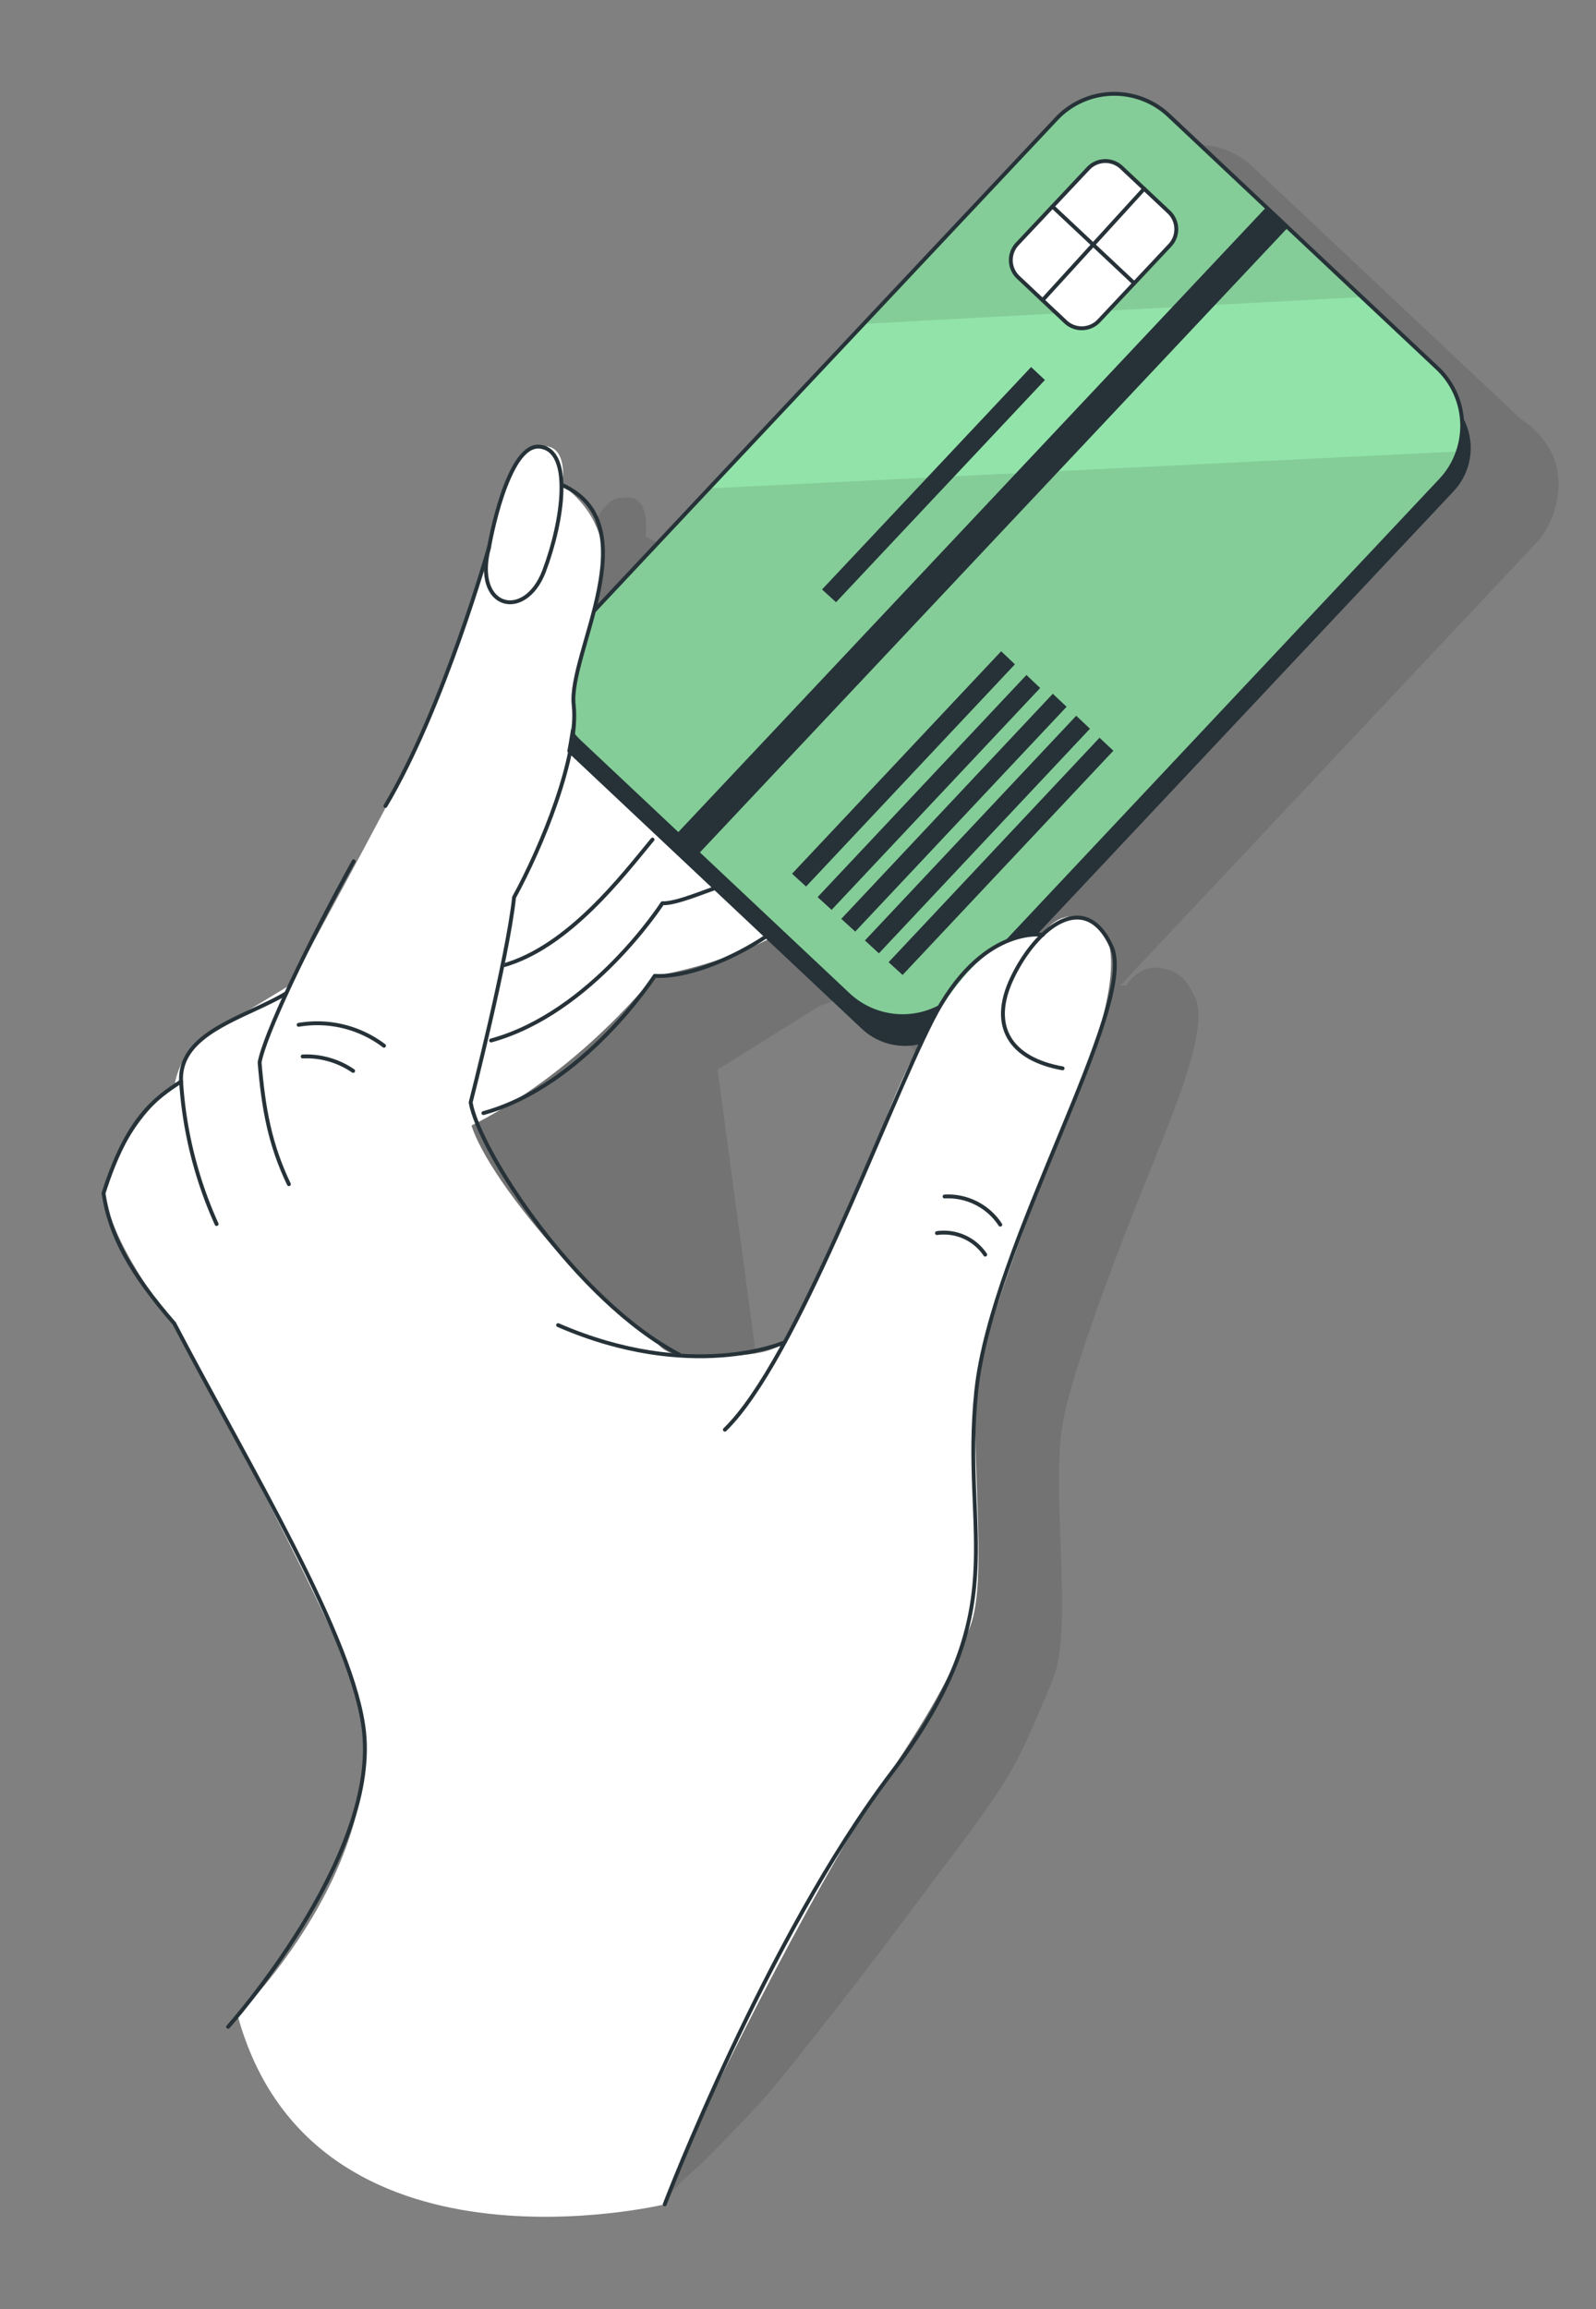 <svg xmlns="http://www.w3.org/2000/svg" width="410.98" height="594.326" viewBox="0 0 410.98 594.326"><rect x="0" y="0" width="410.98" height="594.326" fill="#808080" stroke="none"/><defs><clipPath id="clip-path"><path id="Rectangle_276" data-name="Rectangle 276" fill="none" d="M0 0h354.348v560.357H0z"/></clipPath><clipPath id="clip-path-3"><path id="Rectangle_271" data-name="Rectangle 271" fill="none" d="M0 0h330.835v542.094H0z"/></clipPath><clipPath id="clip-path-4"><path id="Rectangle_272" data-name="Rectangle 272" fill="none" d="M0 0h126.798v65.746H0z"/></clipPath><clipPath id="clip-path-5"><path id="Rectangle_273" data-name="Rectangle 273" fill="none" d="M0 0h225.05v159.644H0z"/></clipPath></defs><g id="Group_5037" data-name="Group 5037" transform="rotate(-173.98 191.612 287.55)"><g id="Group_5036" data-name="Group 5036" clip-path="url(#clip-path)"><g id="Group_5035" data-name="Group 5035"><g id="Group_5034" data-name="Group 5034" clip-path="url(#clip-path)"><g id="Group_5027" data-name="Group 5027" transform="translate(0 6.721)" opacity=".1"><g id="Group_5026" data-name="Group 5026"><g id="Group_5025" data-name="Group 5025" clip-path="url(#clip-path-3)"><path id="Path_601" data-name="Path 601" d="M330.185 236.435c-3.7 15.757-9.136 21.679-14.581 26.232 0 0-.119 8.927-7.1 14.016a47.368 47.368 0 01-5.952 4.464c-6.547 4.91-13.763 10.415-13.763 10.415-3.392 9.82-7.99 21.708-12.96 33.4l.253-2.663c-5.089 12.424-10.073 24.788-11.472 28.9v.089c1.488-3.958 2.976-7.782 4.612-11.308L250.6 405.818a547.578 547.578 0 01-1.369 7.767c-.893 7.439-3.318 21.455-9.165 22.452a4.8 4.8 0 01-.655 0s-6.889 2.976-6.889-9.24c-8.2-2.738-11.368-8.927-12.156-16.2a21.755 21.755 0 01-.149-6.993c.149-2.693.461-5.446.878-8.183l-26.4 34.7-2.544 3.3L159.6 476.27 115.838 534a20.489 20.489 0 01-28.709 3.919l-.007-.006L32.8 496.654l-21.2-16.1c-16.263-8.466-12.022-25.19-7.514-31.127l94.735-124.7a9.758 9.758 0 01-1.488.074s-2.708 6.383-9.4 5.371a7.744 7.744 0 01-3.988-1.324 7.159 7.159 0 01-2.663-2.425 21.067 21.067 0 01-1.994-2.857c-3.407-5.833-.253-20.1 4.672-37.525.312-1.131.625-2.217.923-3.229v-.164l1.265-4.36c4.821-16.724 13.837-49.562 15.5-65.661.119-1.488.193-3.08.223-4.568.1-18.539-8.124-49.577-4.583-62.4.461-1.681.937-3.288 1.413-4.88 2.634-8.57 4.984-16.679 9.121-24.729 5.029-9.82 11.025-19.239 16.635-28.746q15.444-26.2 31.96-51.779c5.074-7.826 11.01-14.968 16.754-22.319 2.634-3.377 8.377-8.451 9.374-12.781 0 0 50.931-4.211 79.439 13.9L259.3 54.852l19.12 109.881c5.461 8.288 22.319 24.476 25.681 29.594a851.916 851.916 0 015.089 7.544c12.573 11.74 18.867 20.831 21.634 31.41a17.1 17.1 0 01-.64 3.154m-176.316-24l-.253.476a60.217 60.217 0 0116.367-4.761c-5.937.684-12.647 1.637-16.114 4.285m21.485-4.925l2.738-.193a20.545 20.545 0 00-2.738.193m-22.021 6.041l-3.422 6.785c-4.761 13.659-15.519 45.857-15.563 45.991a185.99 185.99 0 01-8.422 27.229 16.2 16.2 0 0115.191 2.381l26.038 19.774a94.304 94.304 0 018.139-4.36l24.387-19.06-19.343-79.5zm98.707 183.1c2.024-9.493 5.223-23.152 9.463-36.379a238.444 238.444 0 00-9.493 36.379z" transform="translate(-.001)"/><path id="Path_602" data-name="Path 602" d="M0 .714L.149 0S.1.268 0 .714" transform="translate(141.504 13.935)"/></g></g></g><path id="Path_603" data-name="Path 603" d="M59.316 123.987c1.488.982 23.3 12.855 34.222-22.75S117.27 5.044 117.27 5.044L91.321 0S67.277 12.8 45.732 44.845c0 0-30.2 7.826-43.357 26.425-11.9 16.9 24.818 78.963 24.818 78.963z" transform="translate(172.577 276.47)" fill="#fff"/><path id="Path_604" data-name="Path 604" d="M222.565 356.147c6.428-9.642 18.6-29.92 35.025-36.32" fill="none" stroke="#263238" stroke-linecap="round" stroke-linejoin="round" stroke-width="1"/><path id="Path_605" data-name="Path 605" d="M204.382 345.776c2.976-1.205 10.415-5.49 13.927-5.654 0 0 15.162-30.011 40.173-39.757" fill="none" stroke="#263238" stroke-linecap="round" stroke-linejoin="round" stroke-width="1"/><path id="Path_606" data-name="Path 606" d="M190.471 334.721c9.3-7.782 20.384-13.094 27.839-13.391 0 0 15.161-30.011 40.173-39.757" fill="none" stroke="#263238" stroke-linecap="round" stroke-linejoin="round" stroke-width="1"/><path id="Path_607" data-name="Path 607" d="M6.421 179.627l82.275 62.5a16.247 16.247 0 0022.766-3.111L225.736 88.573a16.249 16.249 0 00-3.111-22.768L140.35 3.31a16.248 16.248 0 00-22.766 3.11L3.31 156.86a16.247 16.247 0 003.111 22.766" transform="translate(23.514 310.068)" fill="#263238"/><path id="Path_608" data-name="Path 608" d="M217.528 61.546l-75.5-57.359a20.46 20.46 0 00-28.673 3.87 1.082 1.082 0 01-.043.058L4.178 151.788a20.054 20.054 0 00-3.66 7.856 20.4 20.4 0 007.573 20.831l21.217 16.1 54.308 41.274a20.489 20.489 0 0028.709-3.918l.007-.01 43.789-57.641 32.555-42.852 32.734-43.149a20.489 20.489 0 00-3.864-28.717l-.019-.015" transform="translate(26.269 317.589)" fill="#92e3a9"/><g id="Group_5030" data-name="Group 5030" transform="translate(55.534 493.867)" opacity=".1" style="mix-blend-mode:normal;isolation:isolate"><g id="Group_5029" data-name="Group 5029"><g id="Group_5028" data-name="Group 5028" clip-path="url(#clip-path-4)"><path id="Path_609" data-name="Path 609" d="M126.8 0L0 20.31l54.353 41.259a20.489 20.489 0 0028.709-3.918l.007-.01z" transform="translate(-.001)"/></g></g></g><g id="Group_5033" data-name="Group 5033" transform="translate(26.787 317.588)" opacity=".1" style="mix-blend-mode:normal;isolation:isolate"><g id="Group_5032" data-name="Group 5032"><g id="Group_5031" data-name="Group 5031" clip-path="url(#clip-path-5)"><path id="Path_610" data-name="Path 610" d="M217.01 61.546l-75.5-57.359a20.46 20.46 0 00-28.673 3.87 1.082 1.082 0 01-.043.058L3.66 151.788A20.054 20.054 0 000 159.644l190.66-29.654 30.234-39.8a20.488 20.488 0 00-3.883-28.642" transform="translate(-.001 .001)"/></g></g></g><path id="Path_611" data-name="Path 611" d="M2.4 32.149l13.33 10.125a6.069 6.069 0 008.5-1.162l16.141-21.244a6.071 6.071 0 00-1.162-8.506L25.879 1.237A6.071 6.071 0 0017.373 2.4L1.237 23.643A6.071 6.071 0 002.4 32.149" transform="translate(104.873 498.574)" fill="#fff"/><path id="Path_612" data-name="Path 612" d="M107.273 530.723l13.33 10.125a6.069 6.069 0 008.5-1.162l16.141-21.244a6.071 6.071 0 00-1.162-8.506l-13.33-10.125a6.071 6.071 0 00-8.506 1.163l-16.136 21.243a6.071 6.071 0 001.163 8.506z" fill="none" stroke="#263238" stroke-linecap="round" stroke-linejoin="round" stroke-width="1"/><path id="Line_1" data-name="Line 1" fill="none" stroke="#263238" stroke-linecap="round" stroke-linejoin="round" stroke-width="1" d="M114.216 536.019l23.018-31.276"/><path id="Line_2" data-name="Line 2" fill="none" stroke="#263238" stroke-linecap="round" stroke-linejoin="round" stroke-width="1" d="M114.216 511.543l23.018 17.453"/><path id="Path_613" data-name="Path 613" d="M51.853 2.887L47.925 0 0 63.087l3.9 2.946z" transform="translate(106.94 328.249)" fill="#263238"/><path id="Path_614" data-name="Path 614" d="M51.913 2.916L47.985 0 0 63.191l3.869 2.946z" transform="translate(113.532 333.144)" fill="#263238"/><path id="Path_615" data-name="Path 615" d="M51.972 2.887L48.059 0 0 63.251l3.883 2.961z" transform="translate(120.108 338.069)" fill="#263238"/><path id="Path_616" data-name="Path 616" d="M51.347 2.887L47.419 0 0 62.417l3.869 2.961z" transform="translate(127.384 342.994)" fill="#263238"/><path id="Path_617" data-name="Path 617" d="M51.422 2.9L47.494 0 0 62.522l3.883 2.961z" transform="translate(134.482 348.276)" fill="#263238"/><path id="Path_618" data-name="Path 618" d="M51.422 2.887L47.494 0 0 62.522l3.883 2.946z" transform="translate(134.482 421.852)" fill="#263238"/><path id="Rectangle_274" data-name="Rectangle 274" transform="rotate(37.25 -419.654 488.976)" fill="#263238" d="M0 0h7.633v221.251H0z"/><path id="Path_619" data-name="Path 619" d="M243.797 379.135l-75.5-57.359a20.46 20.46 0 00-28.673 3.87 1.082 1.082 0 01-.043.058L30.447 469.377a20.054 20.054 0 00-3.66 7.856 20.4 20.4 0 007.573 20.831l21.217 16.1 54.308 41.274a20.489 20.489 0 0028.709-3.918l.007-.01 43.789-57.641 32.555-42.852 32.734-43.149a20.489 20.489 0 00-3.864-28.717z" fill="none" stroke="#263238" stroke-linecap="round" stroke-linejoin="round" stroke-width="1"/><path id="Path_620" data-name="Path 620" d="M81 7.16s87.879-31.246 114.468 36.81c0 0-41.587 50.589-18.881 91.922 14.284 26.038 53.788 83.516 53.788 83.516s16.5 15.668 21.634 31.41c0 0-2.827 17.542-15.266 29.416 0 0-.134 8.927-7.112 14.016s-19.774 14.879-19.774 14.879-21.039 50.47-24.164 59.59-9.4 26.366-12.543 45.411-6.041 39.548-12.707 39.489c0 0-6.874 2.976-6.874-9.24 0 0-14.433-7.44-12.3-23.181s4.092-23.881 3.526-32.734 2.276-39.593 9.389-49.235c0 0 2.381-43.149 5.952-54.383.119-.342.223-.655.327-.937 3.75-9.508-33.716-46.125-54-56.034 0 0-2.128-3.958-10-2.872s-21.188 1.592-23.479 7.44-17.542 51.466-17.542 51.466-12.335 58.475-36.974 58.46c0 0-3.735 8.927-13.391 4.047s-3.333-31.484.937-46.036 15.086-52.805 16.843-70.407-8.213-52.865-4.464-66.732 7.916-23.226 19.878-45.931S76.734 26.9 81 7.16" transform="translate(101.596)" fill="#fff"/><path id="Path_621" data-name="Path 621" d="M182.6 7.16s-18.808 70.794-46.453 116.577-11.382 61.971-11.382 100.076-31.053 102.978-22.676 117.276 19.8 2.857 24.58-10.49-1.9-20.979-15.3-21.932" fill="none" stroke="#263238" stroke-linecap="round" stroke-linejoin="round" stroke-width="1"/><path id="Path_622" data-name="Path 622" d="M120.063 342.309s16.054.982 25.919-24.684 25.667-90.766 42.123-110.566" fill="none" stroke="#263238" stroke-linecap="round" stroke-linejoin="round" stroke-width="1"/><path id="Path_623" data-name="Path 623" d="M175.115 231.104c.089-.208 22.988-12.974 58.519-1.785" fill="none" stroke="#263238" stroke-linecap="round" stroke-linejoin="round" stroke-width="1"/><path id="Path_624" data-name="Path 624" d="M123.113 266.977a16.085 16.085 0 0015.028 5.7" fill="none" stroke="#263238" stroke-linecap="round" stroke-linejoin="round" stroke-width="1"/><path id="Path_625" data-name="Path 625" d="M126.164 258.898a12.809 12.809 0 0012.93 4.211" fill="none" stroke="#263238" stroke-linecap="round" stroke-linejoin="round" stroke-width="1"/><path id="Path_626" data-name="Path 626" d="M255.165 444.424c-23.36-7.782-5.952-43.06-8.779-55.93s4.464-37.51 10.073-50.871c0-15.668 5.58-53.683 5.58-53.683-3.452-12.098-32.258-47.748-60.245-58.907" fill="none" stroke="#263238" stroke-linecap="round" stroke-linejoin="round" stroke-width="1"/><path id="Path_627" data-name="Path 627" d="M272.305 426.659s-1.741 27.005-10.267 27.005-8-18.2-4.464-31.707 17.32-11.576 14.731 4.702z" fill="none" stroke="#263238" stroke-linecap="round" stroke-linejoin="round" stroke-width="1"/><path id="Path_628" data-name="Path 628" d="M272.305 426.658s7.261-42.45 19.566-69.113" fill="none" stroke="#263238" stroke-linecap="round" stroke-linejoin="round" stroke-width="1"/><path id="Path_629" data-name="Path 629" d="M306.378 258.124c5.952 9.642 8.585 18.762 10.787 30.368-.55 7.276-8.927 31.023-18.658 54.026" fill="none" stroke="#263238" stroke-linecap="round" stroke-linejoin="round" stroke-width="1"/><path id="Path_630" data-name="Path 630" d="M312.24 306.883c9.656-7.261 26.455-12.841 24.521-25.369a105.315 105.315 0 00-12.945-35.546" fill="none" stroke="#263238" stroke-linecap="round" stroke-linejoin="round" stroke-width="1"/><path id="Path_631" data-name="Path 631" d="M299.206 40.801s-33.642 46.705-26.901 78.963c4.955 23.732 36.811 65.23 59.665 99.6 12.588 11.74 18.881 20.831 21.634 31.41-4.032 19.863-10.579 25.651-16.873 30.74" fill="none" stroke="#263238" stroke-linecap="round" stroke-linejoin="round" stroke-width="1"/><path id="Path_632" data-name="Path 632" d="M308.179 299.175a28.433 28.433 0 01-22.423-3.05" fill="none" stroke="#263238" stroke-linecap="round" stroke-linejoin="round" stroke-width="1"/><path id="Path_633" data-name="Path 633" d="M306.287 291.185a21.2 21.2 0 01-13.3-2.336" fill="none" stroke="#263238" stroke-linecap="round" stroke-linejoin="round" stroke-width="1"/></g></g></g></g></svg>